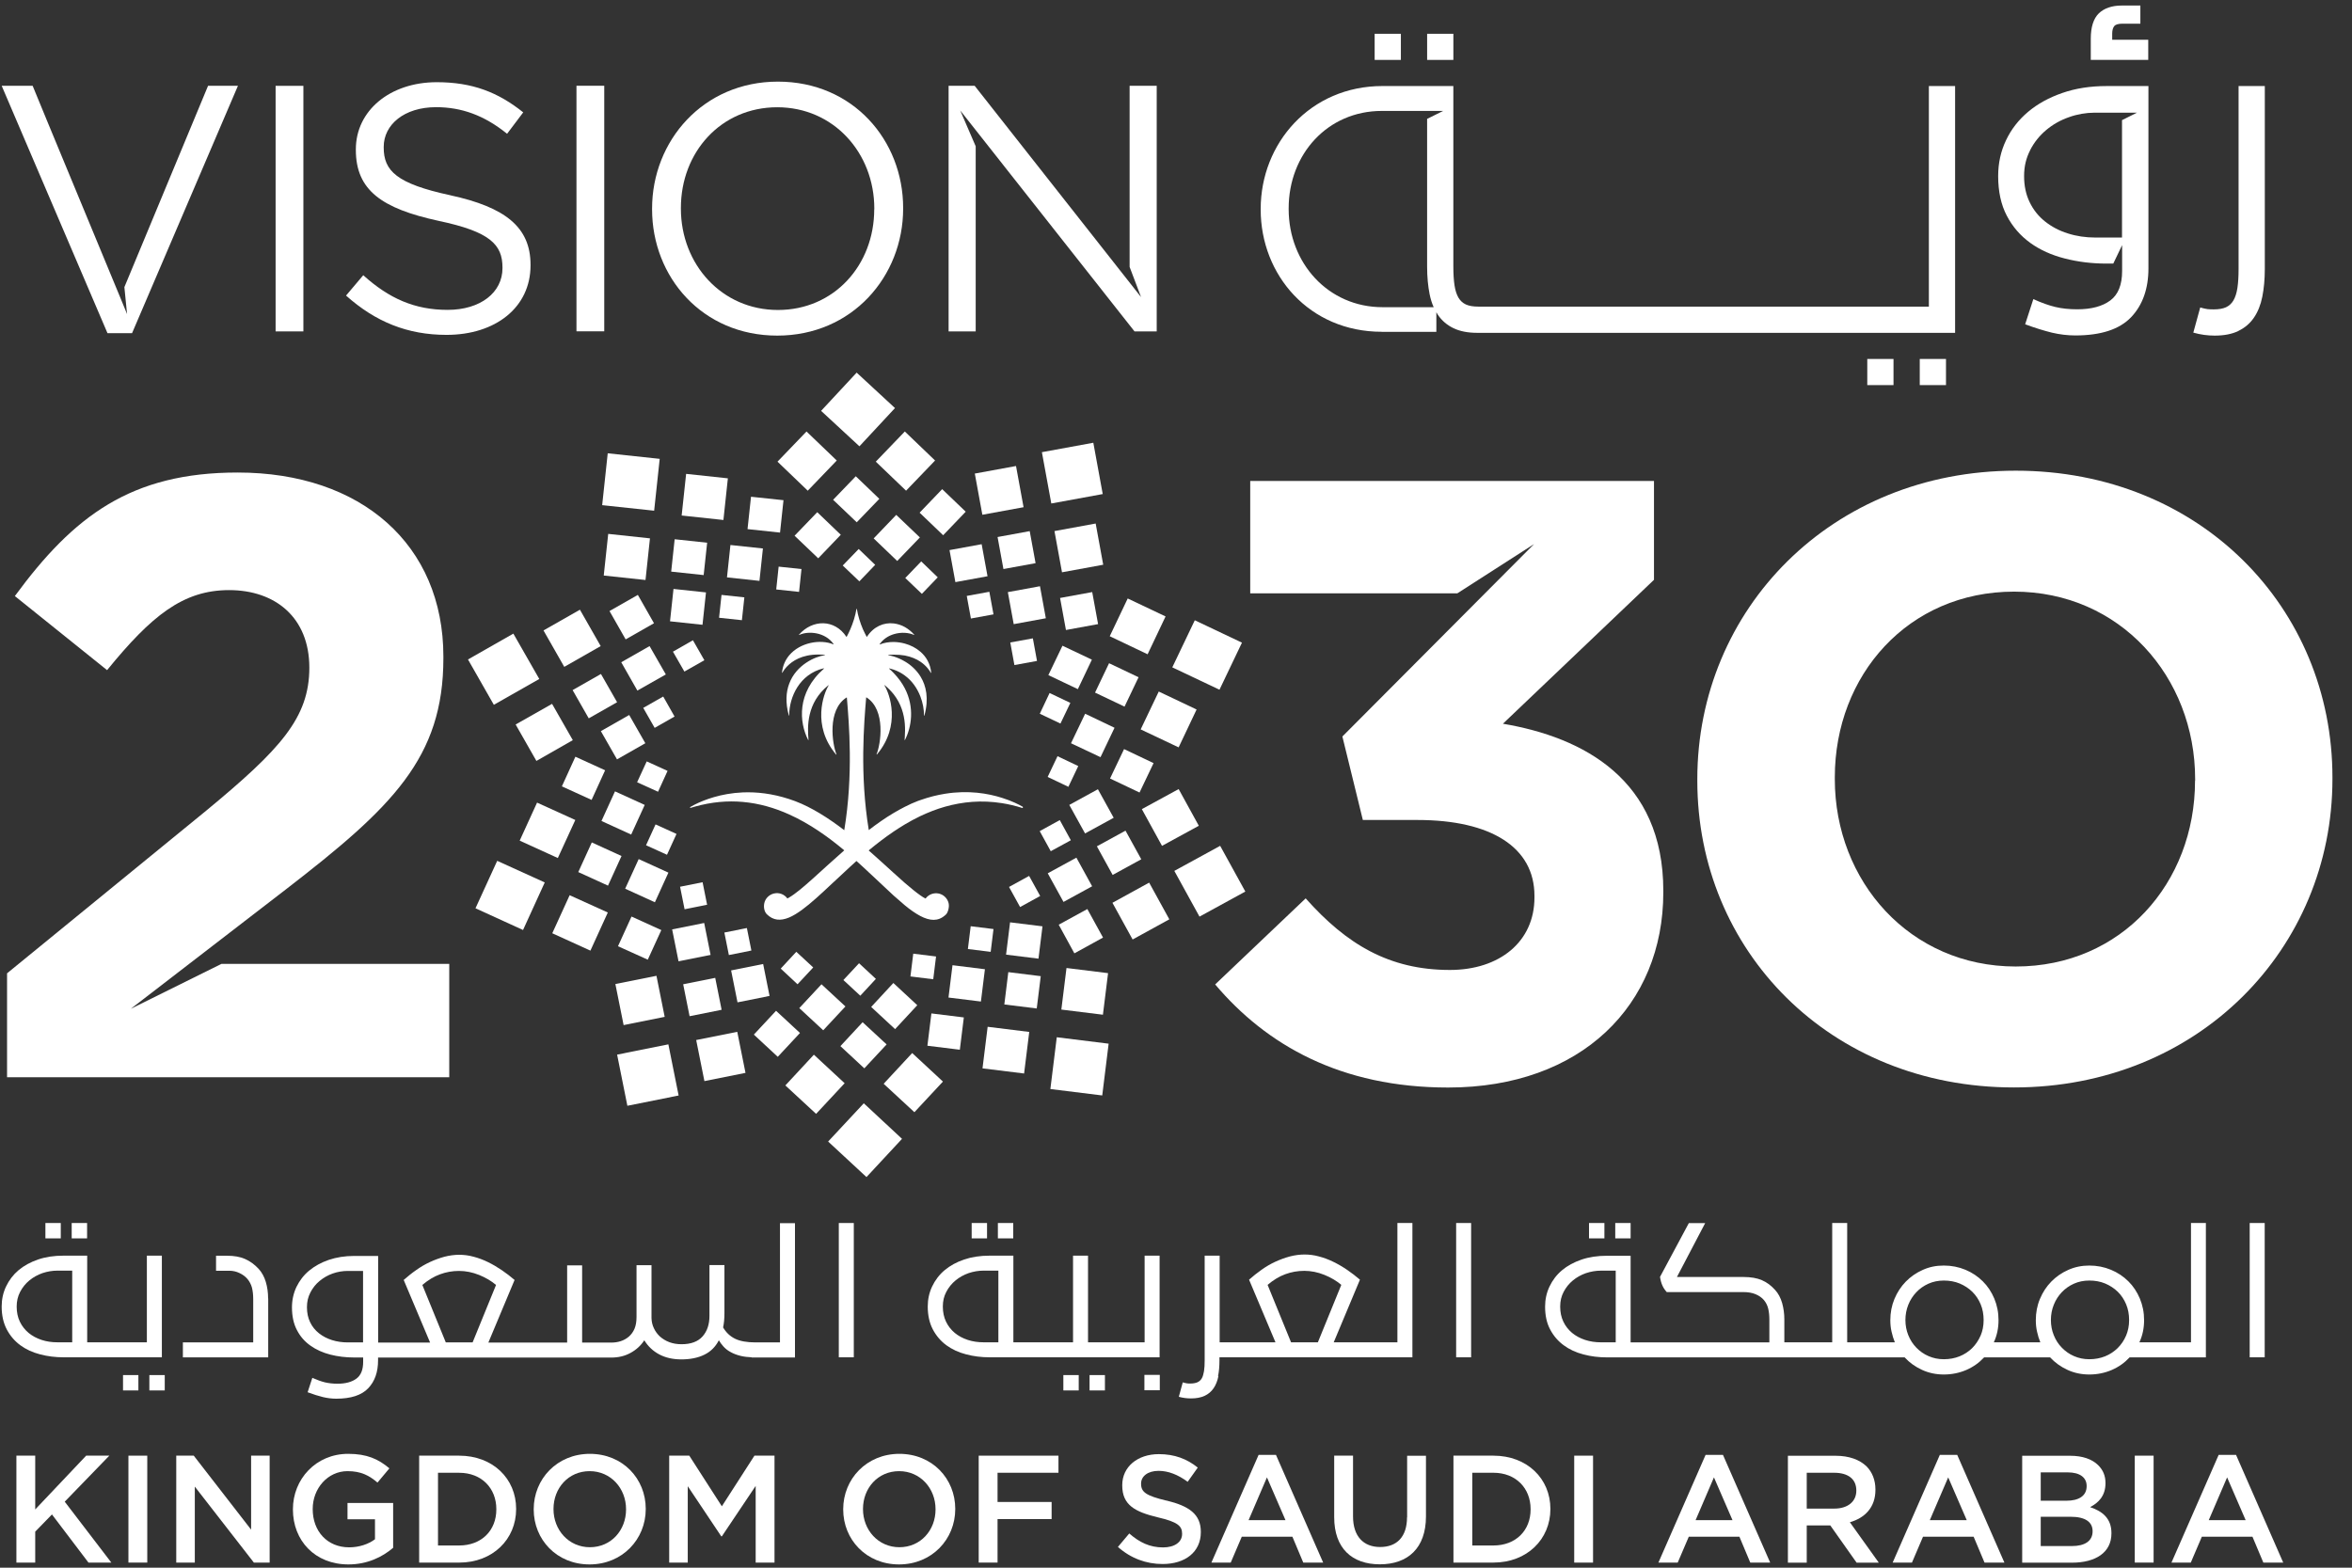 <svg width="111" height="74" viewBox="0 0 111 74" fill="none" xmlns="http://www.w3.org/2000/svg">
<rect x="0" y="0" width="111" height="74" fill="#333333" stroke="none"/>
<path d="M66.113 1.595H64.875V2.828H66.113V1.595Z" fill="white"/>
<path d="M91.839 16.944H90.601V18.178H91.839V16.944Z" fill="white"/>
<path d="M105.638 15.62C105.942 15.475 106.186 15.266 106.372 14.994C106.558 14.722 106.69 14.391 106.767 14.006C106.844 13.62 106.885 13.185 106.885 12.7V4.061H105.647V12.704C105.647 13.053 105.629 13.348 105.592 13.593C105.556 13.833 105.493 14.028 105.406 14.178C105.32 14.328 105.198 14.436 105.053 14.504C104.903 14.572 104.708 14.604 104.472 14.604C104.359 14.604 104.259 14.6 104.178 14.591C104.096 14.582 103.983 14.554 103.837 14.514L103.511 15.701C103.851 15.797 104.187 15.842 104.518 15.842C104.962 15.842 105.334 15.77 105.638 15.624V15.62Z" fill="white"/>
<path d="M101.384 1.876H99.683V1.59C99.683 1.431 99.715 1.313 99.783 1.227C99.838 1.159 99.974 1.118 100.164 1.118H101.012V0.261H100.141C99.67 0.261 99.302 0.388 99.049 0.633C98.799 0.878 98.672 1.282 98.672 1.821V2.828H101.384V1.876Z" fill="white"/>
<path d="M89.362 16.944H88.124V18.178H89.362V16.944Z" fill="white"/>
<path d="M68.59 1.595H67.352V2.828H68.59V1.595Z" fill="white"/>
<path d="M95.811 11.462C96.278 11.798 96.822 12.043 97.444 12.201C98.06 12.36 98.718 12.442 99.407 12.442H99.734L100.151 11.571V12.795C100.151 13.444 99.965 13.906 99.593 14.183C99.221 14.46 98.7 14.6 98.033 14.6C97.652 14.6 97.308 14.564 97.004 14.491C96.7 14.419 96.351 14.296 95.961 14.119L95.575 15.307C96.051 15.484 96.469 15.611 96.836 15.702C97.203 15.788 97.57 15.834 97.942 15.834C99.149 15.834 100.024 15.548 100.572 14.976C101.117 14.405 101.393 13.634 101.393 12.668V4.062H99.416C98.654 4.062 97.956 4.17 97.33 4.388C96.7 4.606 96.165 4.9 95.716 5.277C95.267 5.653 94.918 6.102 94.673 6.619C94.424 7.141 94.301 7.703 94.301 8.311C94.301 9.041 94.437 9.666 94.709 10.183C94.981 10.705 95.353 11.131 95.82 11.467L95.811 11.462ZM95.811 7.086C96.001 6.714 96.255 6.401 96.568 6.138C96.881 5.875 97.24 5.671 97.643 5.531C98.033 5.39 98.437 5.322 98.854 5.318H100.854L100.146 5.671V11.213H98.895C98.432 11.213 97.997 11.149 97.589 11.018C97.18 10.891 96.822 10.7 96.514 10.455C96.206 10.21 95.961 9.907 95.788 9.544C95.612 9.186 95.525 8.773 95.525 8.311C95.525 7.848 95.621 7.463 95.811 7.091V7.086Z" fill="white"/>
<path d="M65.216 15.665H67.787V14.74C67.814 14.786 67.837 14.826 67.864 14.867C68.05 15.139 68.295 15.348 68.598 15.493C68.902 15.638 69.274 15.711 69.719 15.711H92.269V4.061H91.031V14.473H69.764C69.528 14.473 69.333 14.441 69.183 14.373C69.034 14.305 68.916 14.196 68.83 14.051C68.743 13.901 68.68 13.706 68.644 13.466C68.608 13.226 68.589 12.926 68.589 12.577V4.061H65.247C61.828 4.061 59.497 6.768 59.497 9.861V9.893C59.497 12.985 61.792 15.661 65.211 15.661L65.216 15.665ZM60.817 9.834C60.817 7.285 62.649 5.236 65.216 5.236H68.109L67.351 5.612V12.582C67.351 13.067 67.392 13.498 67.469 13.888C67.515 14.114 67.578 14.314 67.66 14.5H65.247C62.681 14.5 60.817 12.414 60.817 9.87V9.838V9.834Z" fill="white"/>
<path d="M53.311 12.6L53.851 14.024L45.997 4.048H44.768V15.643H46.047V6.905L45.316 5.213L53.542 15.643H54.59V4.048H53.311V12.6Z" fill="white"/>
<path d="M70.929 34.162L78.058 27.369V22.703H59.003V28.009H68.775L72.398 25.682L63.352 34.765L64.318 38.706H66.898C70.362 38.706 72.417 39.994 72.417 42.284V42.365C72.417 44.456 70.766 45.785 68.426 45.785C65.565 45.785 63.551 44.578 61.62 42.406L57.348 46.469C59.765 49.326 63.27 51.335 68.344 51.335C74.629 51.335 78.498 47.435 78.498 42.125V42.044C78.498 36.815 74.752 34.806 70.925 34.162H70.929Z" fill="white"/>
<path d="M36.714 3.853C33.182 3.853 30.774 6.65 30.774 9.847V9.879C30.774 13.076 33.145 15.842 36.682 15.842C40.219 15.842 42.623 13.044 42.623 9.847V9.816C42.623 6.619 40.251 3.853 36.714 3.853ZM41.258 9.879C41.258 12.514 39.367 14.632 36.714 14.632C34.061 14.632 32.134 12.477 32.134 9.847V9.816C32.134 7.181 34.025 5.063 36.682 5.063C39.34 5.063 41.262 7.217 41.262 9.847V9.879H41.258Z" fill="white"/>
<path d="M95.131 22.218C86.429 22.218 80.103 28.771 80.103 36.775V36.856C80.103 44.86 86.347 51.331 95.049 51.331C103.751 51.331 110.077 44.778 110.077 36.775V36.693C110.077 28.694 103.833 22.218 95.131 22.218ZM103.592 36.856C103.592 41.681 100.128 45.622 95.131 45.622C90.133 45.622 86.592 41.599 86.592 36.775V36.693C86.592 31.868 90.056 27.927 95.054 27.927C100.051 27.927 103.597 31.95 103.597 36.775V36.856H103.592Z" fill="white"/>
<path d="M28.517 4.048H27.206V15.639H28.517V4.048Z" fill="white"/>
<path d="M6.151 47.635L7.348 46.715L13.511 41.967C18.508 38.108 20.925 35.777 20.925 31.07V30.989C20.925 25.719 17.057 22.305 11.216 22.305C6.183 22.305 3.48 24.354 0.701 28.136L5.054 31.633C7.149 29.061 8.641 27.855 10.813 27.855C12.985 27.855 14.599 29.143 14.599 31.515C14.599 33.886 13.23 35.374 9.725 38.271L0.333 45.944V50.85H21.202V45.499H10.45L6.147 47.631L6.151 47.635Z" fill="white"/>
<path d="M6.233 15.725L11.23 4.048H9.82L5.87 13.553L5.997 14.827L5.671 14.033L2.251 5.776L1.54 4.048H0.079L5.072 15.725H6.233Z" fill="white"/>
<path d="M14.318 4.052H13.007V15.643H14.318V4.052Z" fill="white"/>
<path d="M21.261 9.218C18.703 8.669 18.109 8.057 18.109 6.964V6.932C18.109 5.889 19.07 5.059 20.58 5.059C21.773 5.059 22.852 5.44 23.931 6.315L24.693 5.304C23.514 4.361 22.303 3.88 20.612 3.88C18.404 3.88 16.794 5.223 16.794 7.046V7.077C16.794 8.982 18.023 9.843 20.694 10.424C23.133 10.936 23.714 11.549 23.714 12.628V12.659C23.714 13.802 22.684 14.627 21.124 14.627C19.564 14.627 18.354 14.083 17.143 12.991L16.331 13.952C17.723 15.194 19.233 15.807 21.075 15.807C23.383 15.807 25.038 14.514 25.038 12.528V12.496C25.038 10.723 23.845 9.78 21.256 9.218H21.261Z" fill="white"/>
<path d="M38.062 20.368L39.49 21.738L38.121 23.162L36.693 21.792L38.062 20.368Z" fill="white"/>
<path d="M41.332 21.792L42.761 23.162L44.13 21.738L42.702 20.368L41.332 21.792Z" fill="white"/>
<path d="M39.318 23.592L40.433 24.654L41.499 23.547L40.388 22.481L39.318 23.592Z" fill="white"/>
<path d="M43.4 24.2L44.511 25.265L45.576 24.154L44.465 23.089L43.4 24.2Z" fill="white"/>
<path d="M37.499 25.288L38.615 26.354L39.68 25.243L38.569 24.177L37.499 25.288Z" fill="white"/>
<path d="M41.232 25.415L42.343 26.48L43.413 25.369L42.297 24.304L41.232 25.415Z" fill="white"/>
<path d="M39.772 26.694L40.556 27.442L41.304 26.662L40.525 25.914L39.772 26.694Z" fill="white"/>
<path d="M42.723 27.284L43.507 28.032L44.256 27.252L43.476 26.5L42.723 27.284Z" fill="white"/>
<path d="M51.598 20.899L49.171 21.344L49.615 23.766L52.042 23.321L51.598 20.899Z" fill="white"/>
<path d="M47.95 21.997L46.005 22.354L46.361 24.298L48.306 23.942L47.95 21.997Z" fill="white"/>
<path d="M51.709 24.712L49.764 25.069L50.12 27.014L52.065 26.657L51.709 24.712Z" fill="white"/>
<path d="M48.596 25.071L47.079 25.349L47.356 26.861L48.873 26.583L48.596 25.071Z" fill="white"/>
<path d="M51.546 27.948L50.029 28.226L50.306 29.738L51.823 29.46L51.546 27.948Z" fill="white"/>
<path d="M46.328 25.688L44.811 25.966L45.088 27.478L46.605 27.2L46.328 25.688Z" fill="white"/>
<path d="M49.08 27.672L47.564 27.95L47.841 29.462L49.357 29.184L49.08 27.672Z" fill="white"/>
<path d="M46.691 27.934L45.625 28.13L45.821 29.196L46.887 29L46.691 27.934Z" fill="white"/>
<path d="M48.745 30.132L47.679 30.327L47.874 31.393L48.94 31.198L48.745 30.132Z" fill="white"/>
<path d="M56.387 29.279L55.325 31.501L57.552 32.557L58.613 30.335L56.387 29.279Z" fill="white"/>
<path d="M53.221 28.25L52.373 30.032L54.16 30.884L55.008 29.098L53.221 28.25Z" fill="white"/>
<path d="M54.686 32.643L53.833 34.43L55.624 35.278L56.472 33.491L54.686 32.643Z" fill="white"/>
<path d="M52.341 31.306L51.679 32.693L53.071 33.355L53.733 31.968L52.341 31.306Z" fill="white"/>
<path d="M53.049 35.36L52.387 36.748L53.779 37.41L54.441 36.022L53.049 35.36Z" fill="white"/>
<path d="M50.142 30.48L49.476 31.868L50.868 32.53L51.53 31.138L50.142 30.48Z" fill="white"/>
<path d="M51.212 33.691L50.545 35.084L51.937 35.741L52.599 34.353L51.212 33.691Z" fill="white"/>
<path d="M49.534 32.712L49.072 33.691L50.047 34.154L50.514 33.179L49.534 32.712Z" fill="white"/>
<path d="M49.908 35.695L49.443 36.674L50.421 37.14L50.887 36.161L49.908 35.695Z" fill="white"/>
<path d="M57.584 39.926L55.421 41.109L56.609 43.268L58.772 42.084L57.584 39.926Z" fill="white"/>
<path d="M55.625 37.247L53.888 38.194L54.84 39.927L56.577 38.979L55.625 37.247Z" fill="white"/>
<path d="M54.233 41.663L52.5 42.615L53.453 44.347L55.185 43.395L54.233 41.663Z" fill="white"/>
<path d="M53.117 39.21L51.766 39.949L52.51 41.3L53.861 40.561L53.117 39.21Z" fill="white"/>
<path d="M51.316 42.91L49.965 43.649L50.704 45.001L52.056 44.257L51.316 42.91Z" fill="white"/>
<path d="M51.815 37.255L50.464 37.995L51.208 39.341L52.559 38.602L51.815 37.255Z" fill="white"/>
<path d="M50.799 40.484L49.447 41.223L50.191 42.574L51.542 41.835L50.799 40.484Z" fill="white"/>
<path d="M50.015 38.711L49.068 39.232L49.589 40.18L50.537 39.663L50.015 38.711Z" fill="white"/>
<path d="M48.568 41.346L47.62 41.867L48.142 42.815L49.09 42.294L48.568 41.346Z" fill="white"/>
<path d="M49.873 48.962L49.571 51.406L52.019 51.709L52.321 49.265L49.873 48.962Z" fill="white"/>
<path d="M50.332 45.693L50.089 47.655L52.051 47.898L52.294 45.936L50.332 45.693Z" fill="white"/>
<path d="M46.611 48.468L46.368 50.43L48.331 50.673L48.574 48.711L46.611 48.468Z" fill="white"/>
<path d="M47.586 45.888L47.398 47.414L48.928 47.603L49.117 46.078L47.586 45.888Z" fill="white"/>
<path d="M43.956 47.837L43.768 49.362L45.298 49.551L45.487 48.026L43.956 47.837Z" fill="white"/>
<path d="M47.669 43.537L47.48 45.062L49.01 45.252L49.199 43.726L47.669 43.537Z" fill="white"/>
<path d="M44.952 45.561L44.763 47.087L46.293 47.276L46.482 45.751L44.952 45.561Z" fill="white"/>
<path d="M45.811 43.721L45.678 44.797L46.754 44.93L46.887 43.854L45.811 43.721Z" fill="white"/>
<path d="M43.1 45.016L42.967 46.091L44.043 46.224L44.176 45.149L43.1 45.016Z" fill="white"/>
<path d="M42.57 53.757L40.766 52.079L39.083 53.884L40.893 55.562L42.57 53.757Z" fill="white"/>
<path d="M42.238 19.262L40.429 17.589L38.751 19.394L40.56 21.067L42.238 19.262Z" fill="white"/>
<path d="M44.501 51.054L43.05 49.707L41.703 51.158L43.154 52.5L44.501 51.054Z" fill="white"/>
<path d="M39.862 51.132L38.41 49.785L37.064 51.236L38.515 52.578L39.862 51.132Z" fill="white"/>
<path d="M41.843 49.3L40.71 48.252L39.662 49.381L40.791 50.429L41.843 49.3Z" fill="white"/>
<path d="M37.754 48.76L36.625 47.712L35.577 48.837L36.706 49.885L37.754 48.76Z" fill="white"/>
<path d="M43.29 47.449L42.161 46.401L41.114 47.531L42.243 48.578L43.29 47.449Z" fill="white"/>
<path d="M39.899 47.508L38.769 46.461L37.722 47.586L38.851 48.633L39.899 47.508Z" fill="white"/>
<path d="M41.336 46.207L40.542 45.468L39.803 46.261L40.601 47.001L41.336 46.207Z" fill="white"/>
<path d="M38.379 45.667L37.581 44.928L36.846 45.721L37.639 46.461L38.379 45.667Z" fill="white"/>
<path d="M31.543 49.297L29.124 49.782L29.608 52.196L32.027 51.711L31.543 49.297Z" fill="white"/>
<path d="M34.794 48.705L32.856 49.093L33.244 51.032L35.183 50.643L34.794 48.705Z" fill="white"/>
<path d="M30.981 46.061L29.042 46.45L29.431 48.388L31.369 47.999L30.981 46.061Z" fill="white"/>
<path d="M33.754 46.158L32.242 46.461L32.544 47.968L34.056 47.665L33.754 46.158Z" fill="white"/>
<path d="M36.016 45.504L34.504 45.807L34.806 47.314L36.318 47.011L36.016 45.504Z" fill="white"/>
<path d="M33.233 43.567L31.721 43.87L32.023 45.377L33.535 45.075L33.233 43.567Z" fill="white"/>
<path d="M35.248 43.806L34.186 44.019L34.398 45.081L35.461 44.868L35.248 43.806Z" fill="white"/>
<path d="M33.158 41.644L32.095 41.857L32.308 42.92L33.371 42.707L33.158 41.644Z" fill="white"/>
<path d="M24.684 43.899L25.709 41.654L23.465 40.634L22.44 42.874L24.684 43.899Z" fill="white"/>
<path d="M27.864 44.873L28.685 43.073L26.884 42.257L26.064 44.053L27.864 44.873Z" fill="white"/>
<path d="M26.326 40.502L27.151 38.706L25.346 37.886L24.526 39.681L26.326 40.502Z" fill="white"/>
<path d="M27.929 39.766L27.291 41.165L28.694 41.805L29.332 40.406L27.929 39.766Z" fill="white"/>
<path d="M30.571 45.3L31.21 43.903L29.804 43.264L29.165 44.665L30.571 45.3Z" fill="white"/>
<path d="M27.155 35.72L26.517 37.119L27.92 37.758L28.558 36.36L27.155 35.72Z" fill="white"/>
<path d="M30.142 40.552L29.504 41.95L30.907 42.59L31.545 41.191L30.142 40.552Z" fill="white"/>
<path d="M29.024 37.355L28.386 38.753L29.788 39.394L30.427 37.995L29.024 37.355Z" fill="white"/>
<path d="M31.478 40.348L31.927 39.364L30.938 38.915L30.489 39.899L31.478 40.348Z" fill="white"/>
<path d="M31.056 37.373L31.505 36.389L30.521 35.94L30.068 36.925L31.056 37.373Z" fill="white"/>
<path d="M23.306 33.269L25.451 32.05L24.227 29.909L22.086 31.129L23.306 33.269Z" fill="white"/>
<path d="M25.315 35.918L27.033 34.938L26.054 33.224L24.335 34.199L25.315 35.918Z" fill="white"/>
<path d="M26.63 31.478L28.349 30.498L27.369 28.78L25.65 29.759L26.63 31.478Z" fill="white"/>
<path d="M27.785 33.908L29.123 33.147L28.361 31.814L27.024 32.575L27.785 33.908Z" fill="white"/>
<path d="M29.527 30.181L30.864 29.419L30.103 28.081L28.765 28.843L29.527 30.181Z" fill="white"/>
<path d="M29.119 35.845L30.456 35.083L29.694 33.75L28.357 34.512L29.119 35.845Z" fill="white"/>
<path d="M30.08 32.598L31.423 31.836L30.656 30.498L29.319 31.26L30.08 32.598Z" fill="white"/>
<path d="M30.896 34.358L31.835 33.823L31.3 32.879L30.357 33.414L30.896 34.358Z" fill="white"/>
<path d="M32.299 31.7L33.242 31.165L32.702 30.222L31.759 30.761L32.299 31.7Z" fill="white"/>
<path d="M28.681 21.397L28.419 23.845L30.872 24.107L31.134 21.659L28.681 21.397Z" fill="white"/>
<path d="M28.704 25.201L28.493 27.167L30.464 27.378L30.674 25.412L28.704 25.201Z" fill="white"/>
<path d="M32.381 22.368L32.17 24.334L34.141 24.545L34.351 22.579L32.381 22.368Z" fill="white"/>
<path d="M31.84 25.454L31.676 26.982L33.209 27.146L33.373 25.618L31.84 25.454Z" fill="white"/>
<path d="M35.443 23.448L35.279 24.976L36.813 25.14L36.976 23.611L35.443 23.448Z" fill="white"/>
<path d="M31.785 27.8L31.621 29.328L33.154 29.492L33.318 27.964L31.785 27.8Z" fill="white"/>
<path d="M34.472 25.726L34.309 27.254L35.842 27.419L36.005 25.89L34.472 25.726Z" fill="white"/>
<path d="M34.051 28.082L33.936 29.16L35.013 29.275L35.129 28.197L34.051 28.082Z" fill="white"/>
<path d="M36.747 26.747L36.633 27.824L37.711 27.939L37.825 26.861L36.747 26.747Z" fill="white"/>
<path d="M48.274 38.085C48.093 37.98 47.757 37.808 47.295 37.663C46.628 37.45 45.703 37.291 44.601 37.468C44.229 37.527 43.844 37.622 43.436 37.767C43.395 37.781 43.359 37.794 43.318 37.808C43.114 37.885 42.905 37.98 42.701 38.085C42.524 38.175 42.352 38.27 42.175 38.375C41.776 38.611 41.386 38.887 41.001 39.182C40.57 36.556 40.778 34.121 40.878 32.924C40.878 32.92 40.887 32.915 40.892 32.92C41.821 33.505 41.563 35.137 41.368 35.604C41.368 35.613 41.377 35.618 41.386 35.613C42.542 34.244 41.98 32.734 41.74 32.353C41.735 32.344 41.744 32.335 41.753 32.344C41.921 32.48 42.057 32.625 42.175 32.77C42.533 33.228 42.665 33.722 42.701 34.157C42.719 34.389 42.715 34.602 42.701 34.783C42.701 34.833 42.692 34.879 42.692 34.924C42.692 34.933 42.697 34.933 42.701 34.933H42.706C43.019 34.321 43.168 33.391 42.701 32.489C42.574 32.244 42.402 32.004 42.175 31.768C42.111 31.7 42.039 31.632 41.966 31.568C41.957 31.564 41.966 31.55 41.975 31.55C42.044 31.568 42.111 31.586 42.175 31.609C42.374 31.677 42.547 31.772 42.701 31.886C43.055 32.144 43.291 32.502 43.436 32.874C43.554 33.178 43.608 33.495 43.608 33.777C43.608 33.786 43.622 33.79 43.626 33.777C43.844 32.974 43.712 32.371 43.44 31.931C43.245 31.618 42.978 31.382 42.706 31.224C42.524 31.115 42.338 31.038 42.18 30.988C42.084 30.961 42.003 30.942 41.926 30.933C41.916 30.933 41.916 30.915 41.926 30.915C42.012 30.906 42.093 30.902 42.175 30.902C42.37 30.902 42.542 30.915 42.701 30.942C43.009 31.001 43.254 31.11 43.436 31.233C43.73 31.432 43.876 31.663 43.93 31.759C43.93 31.768 43.948 31.759 43.948 31.754C43.907 31.332 43.712 31.001 43.44 30.766C43.232 30.584 42.973 30.453 42.706 30.38C42.533 30.33 42.352 30.308 42.18 30.303C41.944 30.303 41.717 30.339 41.522 30.421C41.513 30.421 41.508 30.416 41.513 30.407C41.685 30.163 41.926 30.013 42.18 29.936C42.356 29.881 42.538 29.863 42.706 29.872C42.869 29.881 43.019 29.918 43.136 29.972C43.145 29.972 43.154 29.963 43.145 29.958C43.014 29.809 42.864 29.691 42.706 29.6C42.538 29.505 42.361 29.451 42.18 29.428C41.708 29.373 41.232 29.573 40.914 30.058C40.914 30.063 40.901 30.063 40.901 30.058C40.842 29.949 40.783 29.827 40.724 29.7C40.597 29.405 40.493 29.074 40.438 28.743C40.438 28.734 40.425 28.734 40.42 28.743C40.366 29.074 40.257 29.41 40.13 29.704C40.075 29.831 40.017 29.949 39.958 30.058C39.958 30.063 39.949 30.063 39.944 30.058C39.386 29.215 38.343 29.233 37.708 29.958C37.704 29.968 37.708 29.977 37.717 29.972C38.139 29.773 38.942 29.831 39.341 30.403C39.345 30.412 39.341 30.421 39.332 30.416C38.715 30.158 37.758 30.326 37.246 30.933C37.064 31.151 36.938 31.423 36.906 31.75C36.906 31.759 36.919 31.763 36.924 31.754C36.965 31.677 37.064 31.518 37.246 31.36C37.545 31.097 38.067 30.829 38.924 30.911C38.933 30.911 38.937 30.929 38.924 30.929C38.484 30.983 37.577 31.378 37.246 32.271C37.096 32.67 37.06 33.164 37.228 33.772C37.228 33.781 37.246 33.781 37.246 33.772C37.246 33.758 37.246 33.745 37.246 33.731C37.255 32.915 37.722 31.822 38.874 31.546C38.883 31.546 38.887 31.555 38.883 31.564C37.59 32.697 37.717 34.099 38.139 34.928C38.139 34.938 38.157 34.933 38.157 34.928C38.103 34.303 38.057 33.187 39.091 32.348C39.1 32.344 39.11 32.348 39.105 32.357C38.869 32.738 38.302 34.248 39.459 35.618C39.463 35.627 39.481 35.618 39.477 35.609C39.282 35.142 39.023 33.509 39.953 32.924C39.958 32.924 39.967 32.924 39.967 32.929C40.066 34.126 40.279 36.561 39.844 39.187C39.096 38.615 38.307 38.112 37.527 37.817C37.432 37.781 37.337 37.749 37.241 37.717C36.434 37.454 35.7 37.377 35.051 37.404C34.017 37.45 33.228 37.758 32.793 37.976C32.707 38.021 32.63 38.062 32.575 38.094C32.552 38.107 32.571 38.139 32.593 38.134C32.661 38.112 32.729 38.094 32.793 38.075C33.586 37.853 34.339 37.79 35.051 37.853C35.827 37.921 36.557 38.134 37.241 38.443C38.198 38.874 39.064 39.486 39.844 40.139C38.742 41.1 37.808 42.039 37.241 42.365C37.214 42.383 37.187 42.397 37.16 42.411C37.024 42.225 36.788 42.116 36.529 42.175C36.307 42.225 36.121 42.402 36.071 42.628C36.026 42.828 36.076 43.041 36.189 43.154C36.493 43.454 36.838 43.476 37.241 43.309C38.003 42.986 38.955 41.975 40.125 40.91C40.221 40.819 40.32 40.733 40.42 40.642C40.52 40.733 40.62 40.819 40.715 40.91C41.245 41.395 41.731 41.867 42.17 42.27C42.352 42.433 42.529 42.587 42.697 42.728C42.955 42.941 43.2 43.114 43.431 43.236C43.88 43.472 44.266 43.499 44.596 43.209C44.615 43.195 44.633 43.177 44.651 43.159C44.728 43.082 44.814 42.832 44.769 42.633C44.742 42.52 44.683 42.415 44.596 42.334C44.519 42.257 44.42 42.207 44.311 42.179C44.052 42.125 43.817 42.229 43.681 42.415C43.603 42.379 43.522 42.325 43.431 42.261C43.222 42.116 42.978 41.912 42.697 41.672C42.533 41.526 42.356 41.368 42.17 41.2C41.812 40.873 41.413 40.511 40.996 40.143C41.368 39.835 41.762 39.531 42.17 39.255C42.343 39.137 42.52 39.028 42.697 38.919C42.932 38.778 43.177 38.647 43.431 38.524C43.807 38.348 44.193 38.193 44.596 38.08C45.431 37.844 46.324 37.758 47.29 37.912C47.603 37.962 47.92 38.035 48.247 38.139C48.274 38.148 48.288 38.112 48.265 38.098" fill="white"/>
<path d="M6.531 64.908H5.806V65.633H6.531V64.908Z" fill="white"/>
<path d="M54.726 64.069V59.271H54.019V63.361H51.348V59.271H50.641V63.361H47.825V59.271H46.709C46.265 59.271 45.866 59.33 45.503 59.452C45.145 59.575 44.836 59.743 44.582 59.956C44.328 60.169 44.133 60.427 43.993 60.722C43.852 61.017 43.784 61.334 43.784 61.674C43.784 62.092 43.866 62.45 44.025 62.754C44.183 63.053 44.396 63.302 44.659 63.497C44.927 63.692 45.235 63.837 45.589 63.928C45.943 64.023 46.315 64.069 46.705 64.069H54.722H54.726ZM45.671 63.248C45.439 63.171 45.235 63.062 45.058 62.917C44.886 62.772 44.745 62.595 44.646 62.386C44.546 62.178 44.496 61.942 44.496 61.674C44.496 61.407 44.55 61.189 44.659 60.981C44.768 60.772 44.913 60.591 45.095 60.441C45.276 60.291 45.48 60.178 45.711 60.096C45.943 60.019 46.178 59.978 46.419 59.978H47.117V63.361H46.419C46.156 63.361 45.906 63.325 45.671 63.248Z" fill="white"/>
<path d="M40.294 57.73H39.586V64.069H40.294V57.73Z" fill="white"/>
<path d="M47.819 57.73H47.094V58.455H47.819V57.73Z" fill="white"/>
<path d="M54.735 64.899H54.009V65.624H54.735V64.899Z" fill="white"/>
<path d="M7.775 64.908H7.049V65.633H7.775V64.908Z" fill="white"/>
<path d="M36.815 63.366H35.658C35.246 63.366 34.919 63.307 34.683 63.189C34.448 63.071 34.262 62.894 34.126 62.658C34.166 62.477 34.189 62.255 34.189 61.996V59.715H33.482V62.11C33.482 62.518 33.373 62.84 33.155 63.085C32.938 63.33 32.606 63.452 32.162 63.452C31.953 63.452 31.768 63.42 31.595 63.357C31.423 63.293 31.278 63.203 31.151 63.094C31.029 62.98 30.929 62.849 30.861 62.699C30.788 62.55 30.752 62.391 30.747 62.218V59.72H30.04V62.169C30.04 62.386 30.008 62.572 29.945 62.722C29.881 62.871 29.791 62.994 29.677 63.094C29.564 63.189 29.437 63.261 29.296 63.307C29.156 63.352 29.006 63.375 28.843 63.375H27.473V59.729H26.766V63.375H23.047L24.285 60.418C24.095 60.255 23.895 60.101 23.682 59.956C23.469 59.811 23.252 59.684 23.029 59.575C22.807 59.466 22.576 59.38 22.349 59.321C22.118 59.257 21.891 59.23 21.669 59.23C21.447 59.23 21.211 59.262 20.98 59.321C20.748 59.384 20.522 59.466 20.295 59.57C20.068 59.675 19.851 59.802 19.642 59.951C19.433 60.096 19.238 60.255 19.052 60.418L20.299 63.375H17.846V59.285H16.712C16.277 59.285 15.878 59.348 15.515 59.471C15.157 59.593 14.849 59.765 14.59 59.978C14.332 60.191 14.137 60.45 13.992 60.745C13.851 61.044 13.779 61.366 13.779 61.711C13.779 62.128 13.856 62.486 14.014 62.785C14.168 63.085 14.382 63.33 14.654 63.52C14.921 63.71 15.234 63.851 15.588 63.942C15.942 64.032 16.318 64.078 16.712 64.078H17.139V64.282C17.139 64.654 17.035 64.917 16.821 65.075C16.608 65.234 16.309 65.316 15.928 65.316C15.71 65.316 15.515 65.293 15.338 65.252C15.166 65.211 14.967 65.139 14.74 65.039L14.518 65.719C14.79 65.819 15.03 65.896 15.239 65.946C15.447 65.996 15.661 66.023 15.869 66.023C16.558 66.023 17.062 65.86 17.375 65.533C17.688 65.207 17.842 64.767 17.842 64.214V64.082H28.843C29.183 64.082 29.491 64.01 29.759 63.86C30.026 63.715 30.244 63.516 30.407 63.266C30.579 63.547 30.811 63.769 31.105 63.928C31.4 64.087 31.754 64.168 32.158 64.168C32.561 64.168 32.942 64.096 33.241 63.946C33.541 63.801 33.767 63.574 33.926 63.266C33.985 63.366 34.058 63.466 34.144 63.561C34.23 63.656 34.339 63.747 34.475 63.819C34.611 63.896 34.774 63.96 34.965 64.005C35.11 64.041 35.286 64.06 35.472 64.069V64.078H37.518V57.738H36.81V63.37L36.815 63.366ZM17.134 63.366H16.418C16.15 63.366 15.901 63.33 15.669 63.257C15.438 63.184 15.23 63.076 15.053 62.935C14.876 62.794 14.735 62.622 14.636 62.413C14.536 62.209 14.486 61.974 14.486 61.706C14.486 61.439 14.54 61.221 14.649 61.008C14.758 60.795 14.903 60.613 15.085 60.464C15.266 60.314 15.47 60.196 15.701 60.114C15.932 60.033 16.173 59.992 16.418 59.992H17.134V63.366ZM21.039 63.366L19.932 60.654C20.204 60.423 20.481 60.255 20.767 60.151C21.052 60.046 21.352 59.992 21.664 59.992C21.977 59.992 22.299 60.056 22.612 60.182C22.925 60.309 23.192 60.468 23.41 60.654L22.304 63.366H21.039Z" fill="white"/>
<path d="M4.11 57.73H3.384V58.455H4.11V57.73Z" fill="white"/>
<path d="M75.718 57.73H74.992V58.455H75.718V57.73Z" fill="white"/>
<path d="M69.428 57.73H68.721V64.069H69.428V57.73Z" fill="white"/>
<path d="M46.582 57.73H45.857V58.455H46.582V57.73Z" fill="white"/>
<path d="M12.653 61.289C12.653 61.012 12.617 60.754 12.544 60.509C12.472 60.269 12.359 60.06 12.204 59.892C12.014 59.688 11.805 59.534 11.57 59.43C11.338 59.325 11.053 59.275 10.717 59.275H10.196V59.983H10.817C10.989 59.983 11.152 60.019 11.302 60.092C11.456 60.164 11.583 60.259 11.683 60.377C11.783 60.5 11.851 60.636 11.892 60.785C11.928 60.935 11.95 61.107 11.95 61.316V63.366H8.631V64.073H12.658V61.293L12.653 61.289Z" fill="white"/>
<path d="M106.88 57.73H106.172V64.069H106.88V57.73Z" fill="white"/>
<path d="M76.955 57.73H76.23V58.455H76.955V57.73Z" fill="white"/>
<path d="M104.109 57.73H103.401V63.362H100.966C101.116 63.04 101.188 62.69 101.188 62.319C101.188 61.947 101.12 61.616 100.989 61.298C100.857 60.985 100.676 60.709 100.445 60.482C100.213 60.251 99.941 60.069 99.624 59.938C99.306 59.806 98.966 59.738 98.604 59.738C98.241 59.738 97.919 59.806 97.611 59.942C97.302 60.078 97.035 60.264 96.808 60.496C96.581 60.727 96.404 60.999 96.273 61.312C96.141 61.625 96.078 61.96 96.078 62.319C96.078 62.509 96.096 62.69 96.137 62.863C96.173 63.035 96.227 63.203 96.291 63.362H94.096C94.246 63.04 94.318 62.69 94.318 62.319C94.318 61.947 94.25 61.616 94.119 61.298C93.987 60.985 93.806 60.709 93.575 60.482C93.343 60.251 93.071 60.069 92.758 59.938C92.441 59.806 92.101 59.738 91.734 59.738C91.366 59.738 91.049 59.806 90.745 59.942C90.437 60.078 90.169 60.264 89.942 60.496C89.716 60.727 89.539 60.999 89.407 61.312C89.276 61.625 89.212 61.96 89.212 62.319C89.212 62.509 89.23 62.69 89.271 62.863C89.308 63.035 89.362 63.203 89.425 63.362H87.176V57.73H86.469V63.362H84.21V62.282C84.21 62.01 84.174 61.752 84.106 61.507C84.034 61.262 83.925 61.053 83.771 60.886C83.589 60.682 83.381 60.527 83.149 60.428C82.918 60.328 82.628 60.278 82.274 60.278H79.141L80.474 57.734H79.703L78.343 60.273C78.365 60.428 78.402 60.559 78.451 60.672C78.501 60.786 78.569 60.89 78.66 60.99H82.27C82.496 60.99 82.687 61.022 82.85 61.09C83.013 61.158 83.145 61.248 83.245 61.366C83.344 61.484 83.412 61.62 83.449 61.774C83.485 61.929 83.503 62.096 83.503 62.287V63.366H76.955V59.276H75.84C75.395 59.276 74.996 59.335 74.638 59.457C74.28 59.58 73.971 59.747 73.717 59.961C73.463 60.174 73.268 60.432 73.128 60.727C72.987 61.022 72.919 61.339 72.919 61.679C72.919 62.096 72.996 62.455 73.159 62.758C73.318 63.058 73.531 63.307 73.799 63.502C74.062 63.697 74.375 63.842 74.728 63.933C75.082 64.028 75.454 64.073 75.844 64.073H89.888C90.119 64.323 90.391 64.518 90.709 64.663C91.026 64.808 91.366 64.881 91.738 64.881C92.11 64.881 92.468 64.808 92.795 64.668C93.121 64.527 93.402 64.327 93.638 64.073H96.753C96.985 64.323 97.257 64.518 97.574 64.663C97.887 64.808 98.232 64.881 98.604 64.881C98.975 64.881 99.334 64.808 99.66 64.668C99.987 64.527 100.268 64.327 100.504 64.073H104.104V57.734L104.109 57.73ZM76.252 63.362H75.554C75.291 63.362 75.041 63.325 74.806 63.248C74.574 63.171 74.37 63.062 74.193 62.917C74.021 62.772 73.88 62.595 73.781 62.387C73.681 62.178 73.631 61.942 73.631 61.675C73.631 61.407 73.686 61.189 73.794 60.981C73.903 60.772 74.048 60.591 74.23 60.441C74.411 60.292 74.615 60.178 74.846 60.097C75.078 60.02 75.314 59.979 75.554 59.979H76.252V63.362ZM93.47 63.049C93.371 63.275 93.239 63.47 93.071 63.638C92.903 63.801 92.704 63.933 92.477 64.024C92.251 64.114 92.006 64.16 91.738 64.16C91.471 64.16 91.239 64.11 91.017 64.014C90.795 63.919 90.604 63.783 90.441 63.615C90.278 63.448 90.151 63.253 90.06 63.026C89.97 62.804 89.924 62.563 89.924 62.309C89.924 62.056 89.97 61.815 90.06 61.589C90.151 61.362 90.278 61.167 90.437 60.999C90.595 60.831 90.786 60.695 91.008 60.595C91.23 60.496 91.475 60.446 91.738 60.446C92.001 60.446 92.26 60.491 92.486 60.586C92.713 60.682 92.913 60.813 93.08 60.976C93.248 61.14 93.38 61.339 93.475 61.566C93.57 61.793 93.615 62.042 93.615 62.314C93.615 62.586 93.566 62.827 93.47 63.053V63.049ZM100.336 63.049C100.241 63.275 100.105 63.47 99.937 63.638C99.769 63.801 99.57 63.933 99.343 64.024C99.116 64.114 98.871 64.16 98.604 64.16C98.336 64.16 98.105 64.11 97.883 64.014C97.66 63.919 97.47 63.783 97.307 63.615C97.143 63.448 97.016 63.253 96.926 63.026C96.835 62.804 96.79 62.563 96.79 62.309C96.79 62.056 96.835 61.815 96.926 61.589C97.016 61.362 97.143 61.167 97.302 60.999C97.461 60.831 97.651 60.695 97.874 60.595C98.096 60.496 98.336 60.446 98.604 60.446C98.871 60.446 99.125 60.491 99.352 60.586C99.579 60.682 99.778 60.813 99.946 60.976C100.114 61.14 100.245 61.339 100.34 61.566C100.436 61.793 100.481 62.042 100.481 62.314C100.481 62.586 100.431 62.827 100.336 63.053V63.049Z" fill="white"/>
<path d="M1.884 63.928C2.238 64.023 2.61 64.069 3 64.069H7.639V59.271H6.931V63.361H4.115V59.271H3C2.555 59.271 2.156 59.33 1.798 59.452C1.44 59.575 1.131 59.743 0.877 59.956C0.624 60.169 0.429 60.427 0.288 60.722C0.147 61.017 0.079 61.334 0.079 61.674C0.079 62.092 0.161 62.45 0.32 62.754C0.478 63.053 0.692 63.302 0.955 63.497C1.222 63.692 1.53 63.837 1.884 63.928ZM0.787 61.674C0.787 61.42 0.841 61.189 0.95 60.981C1.059 60.772 1.204 60.591 1.385 60.441C1.567 60.291 1.771 60.178 2.002 60.096C2.233 60.019 2.469 59.978 2.709 59.978H3.408V63.361H2.709C2.442 63.361 2.192 63.325 1.961 63.248C1.73 63.171 1.526 63.062 1.349 62.917C1.177 62.772 1.036 62.595 0.936 62.386C0.837 62.178 0.787 61.942 0.787 61.674Z" fill="white"/>
<path d="M52.146 64.908H51.421V65.633H52.146V64.908Z" fill="white"/>
<path d="M50.909 64.908H50.184V65.633H50.909V64.908Z" fill="white"/>
<path d="M57.483 64.967C57.529 64.745 57.551 64.495 57.551 64.219V64.069H66.657V57.73H65.949V63.362H62.943L64.181 60.405C63.99 60.242 63.791 60.087 63.578 59.942C63.365 59.797 63.147 59.67 62.925 59.562C62.703 59.453 62.471 59.367 62.245 59.308C62.013 59.244 61.787 59.217 61.564 59.217C61.342 59.217 61.106 59.249 60.875 59.308C60.644 59.371 60.417 59.453 60.19 59.557C59.964 59.661 59.746 59.788 59.537 59.938C59.329 60.083 59.134 60.242 58.948 60.405L60.195 63.362H57.56V59.271H56.853V64.219C56.853 64.418 56.844 64.591 56.821 64.727C56.798 64.862 56.767 64.976 56.717 65.062C56.667 65.148 56.599 65.207 56.513 65.248C56.427 65.284 56.318 65.307 56.182 65.307C56.118 65.307 56.059 65.307 56.014 65.298C55.969 65.293 55.901 65.275 55.819 65.252L55.633 65.933C55.828 65.987 56.019 66.01 56.209 66.01C56.463 66.01 56.676 65.969 56.853 65.887C57.025 65.806 57.166 65.688 57.275 65.529C57.379 65.375 57.456 65.184 57.501 64.962L57.483 64.967ZM59.823 60.65C60.095 60.419 60.372 60.251 60.657 60.147C60.943 60.042 61.242 59.988 61.555 59.988C61.868 59.988 62.19 60.051 62.503 60.178C62.816 60.305 63.084 60.464 63.301 60.65L62.195 63.362H60.93L59.823 60.65Z" fill="white"/>
<path d="M2.868 57.73H2.143V58.455H2.868V57.73Z" fill="white"/>
<path d="M5.159 68.712H4.066L1.662 71.251V68.712H0.774V73.759H1.662V72.299L2.452 71.487L4.175 73.759H5.254L3.055 70.884L5.159 68.712Z" fill="white"/>
<path d="M6.95 68.712H6.061V73.759H6.95V68.712Z" fill="white"/>
<path d="M11.851 72.204L9.144 68.712H8.318V73.76H9.194V70.173L11.982 73.76H12.726V68.712H11.851V72.204Z" fill="white"/>
<path d="M16.404 71.715H17.697V72.658C17.389 72.889 16.953 73.039 16.477 73.039C15.443 73.039 14.758 72.277 14.758 71.238V71.225C14.758 70.259 15.466 69.443 16.4 69.443C17.044 69.443 17.425 69.651 17.815 69.982L18.377 69.311C17.855 68.871 17.316 68.626 16.432 68.626C14.908 68.626 13.824 69.824 13.824 71.238V71.252C13.824 72.721 14.863 73.846 16.445 73.846C17.343 73.846 18.055 73.488 18.554 73.061V70.944H16.4V71.715H16.404Z" fill="white"/>
<path d="M21.669 68.712H19.782V73.76H21.669C23.256 73.76 24.358 72.658 24.358 71.234V71.22C24.358 69.801 23.261 68.712 21.669 68.712ZM23.424 71.252C23.424 72.24 22.73 72.952 21.669 72.952H20.671V69.52H21.669C22.73 69.52 23.424 70.25 23.424 71.234V71.247V71.252Z" fill="white"/>
<path d="M27.84 68.626C26.29 68.626 25.188 69.815 25.188 71.238V71.252C25.188 72.671 26.271 73.846 27.822 73.846C29.373 73.846 30.475 72.658 30.475 71.234V71.22C30.475 69.801 29.391 68.626 27.836 68.626H27.84ZM29.546 71.252C29.546 72.231 28.843 73.034 27.84 73.034C26.838 73.034 26.122 72.218 26.122 71.238V71.225C26.122 70.245 26.825 69.443 27.827 69.443C28.829 69.443 29.546 70.259 29.546 71.238V71.252Z" fill="white"/>
<path d="M34.067 71.102L32.53 68.712H31.582V73.759H32.458V70.154L34.04 72.521H34.067L35.663 70.14V73.759H36.552V68.712H35.605L34.067 71.102Z" fill="white"/>
<path d="M42.447 68.626C40.896 68.626 39.794 69.815 39.794 71.238V71.252C39.794 72.671 40.878 73.846 42.429 73.846C43.98 73.846 45.082 72.658 45.082 71.234V71.22C45.082 69.801 43.998 68.626 42.442 68.626H42.447ZM44.152 71.252C44.152 72.231 43.449 73.034 42.447 73.034C41.445 73.034 40.728 72.218 40.728 71.238V71.225C40.728 70.245 41.431 69.443 42.433 69.443C43.435 69.443 44.152 70.259 44.152 71.238V71.252Z" fill="white"/>
<path d="M46.189 73.759H47.078V71.705H49.63V70.898H47.078V69.519H49.953V68.712H46.189V73.759Z" fill="white"/>
<path d="M55.049 70.834C54.083 70.603 53.852 70.431 53.852 70.041V70.027C53.852 69.696 54.156 69.429 54.677 69.429C55.14 69.429 55.593 69.61 56.051 69.946L56.527 69.275C56.015 68.862 55.43 68.64 54.691 68.64C53.684 68.64 52.963 69.238 52.963 70.104V70.118C52.963 71.048 53.571 71.365 54.645 71.624C55.584 71.841 55.788 72.036 55.788 72.394V72.408C55.788 72.789 55.439 73.043 54.89 73.043C54.26 73.043 53.779 72.807 53.294 72.385L52.759 73.02C53.367 73.56 54.097 73.827 54.868 73.827C55.929 73.827 56.672 73.265 56.672 72.322V72.308C56.672 71.474 56.115 71.088 55.049 70.83V70.834Z" fill="white"/>
<path d="M59.398 68.676L57.171 73.759H58.083L58.604 72.539H60.994L61.506 73.759H62.445L60.218 68.676H59.393H59.398ZM58.926 71.755L59.792 69.737L60.667 71.755H58.926Z" fill="white"/>
<path d="M66.403 71.619C66.403 72.548 65.918 73.024 65.134 73.024C64.349 73.024 63.855 72.521 63.855 71.582V68.712H62.966V71.619C62.966 73.083 63.805 73.841 65.12 73.841C66.435 73.841 67.297 73.083 67.297 71.578V68.716H66.408V71.623L66.403 71.619Z" fill="white"/>
<path d="M70.48 68.712H68.594V73.759H70.48C72.068 73.759 73.169 72.657 73.169 71.233V71.22C73.169 69.8 72.072 68.712 70.48 68.712ZM72.235 71.251C72.235 72.24 71.541 72.952 70.48 72.952H69.483V69.519H70.48C71.541 69.519 72.235 70.249 72.235 71.233V71.247V71.251Z" fill="white"/>
<path d="M75.182 68.712H74.293V73.76H75.182V68.712Z" fill="white"/>
<path d="M80.493 68.676L78.267 73.759H79.178L79.7 72.539H82.09L82.602 73.759H83.541L81.314 68.676H80.489H80.493ZM80.022 71.755L80.888 69.737L81.763 71.755H80.022Z" fill="white"/>
<path d="M88.509 70.322V70.308C88.509 69.869 88.36 69.492 88.092 69.22C87.766 68.903 87.267 68.717 86.632 68.717H84.378V73.764H85.267V72.004H86.378L87.621 73.764H88.668L87.303 71.855C88.01 71.651 88.509 71.156 88.509 70.327V70.322ZM85.267 71.215V69.519H86.559C87.217 69.519 87.607 69.814 87.607 70.354V70.367C87.607 70.88 87.203 71.211 86.568 71.211H85.267V71.215Z" fill="white"/>
<path d="M91.548 68.676L89.322 73.759H90.233L90.754 72.539H93.144L93.657 73.759H94.595L92.369 68.676H91.543H91.548ZM91.076 71.755L91.943 69.737L92.818 71.755H91.076Z" fill="white"/>
<path d="M98.645 71.138C99.022 70.943 99.366 70.621 99.366 70.014V70C99.366 69.66 99.248 69.388 99.026 69.166C98.736 68.876 98.282 68.717 97.702 68.717H95.435V73.764H97.775C98.904 73.764 99.647 73.283 99.647 72.381V72.367C99.647 71.683 99.235 71.342 98.645 71.143V71.138ZM96.31 69.501H97.588C98.16 69.501 98.477 69.746 98.477 70.141V70.154C98.477 70.617 98.096 70.839 97.525 70.839H96.31V69.497V69.501ZM98.758 72.286C98.758 72.739 98.391 72.979 97.784 72.979H96.31V71.596H97.72C98.423 71.596 98.758 71.85 98.758 72.276V72.29V72.286Z" fill="white"/>
<path d="M101.637 68.712H100.748V73.759H101.637V68.712Z" fill="white"/>
<path d="M105.532 68.676H104.707L102.48 73.759H103.392L103.913 72.539H106.303L106.816 73.759H107.754L105.528 68.676H105.532ZM104.24 71.755L105.106 69.737L105.981 71.755H104.24Z" fill="white"/>
</svg>
